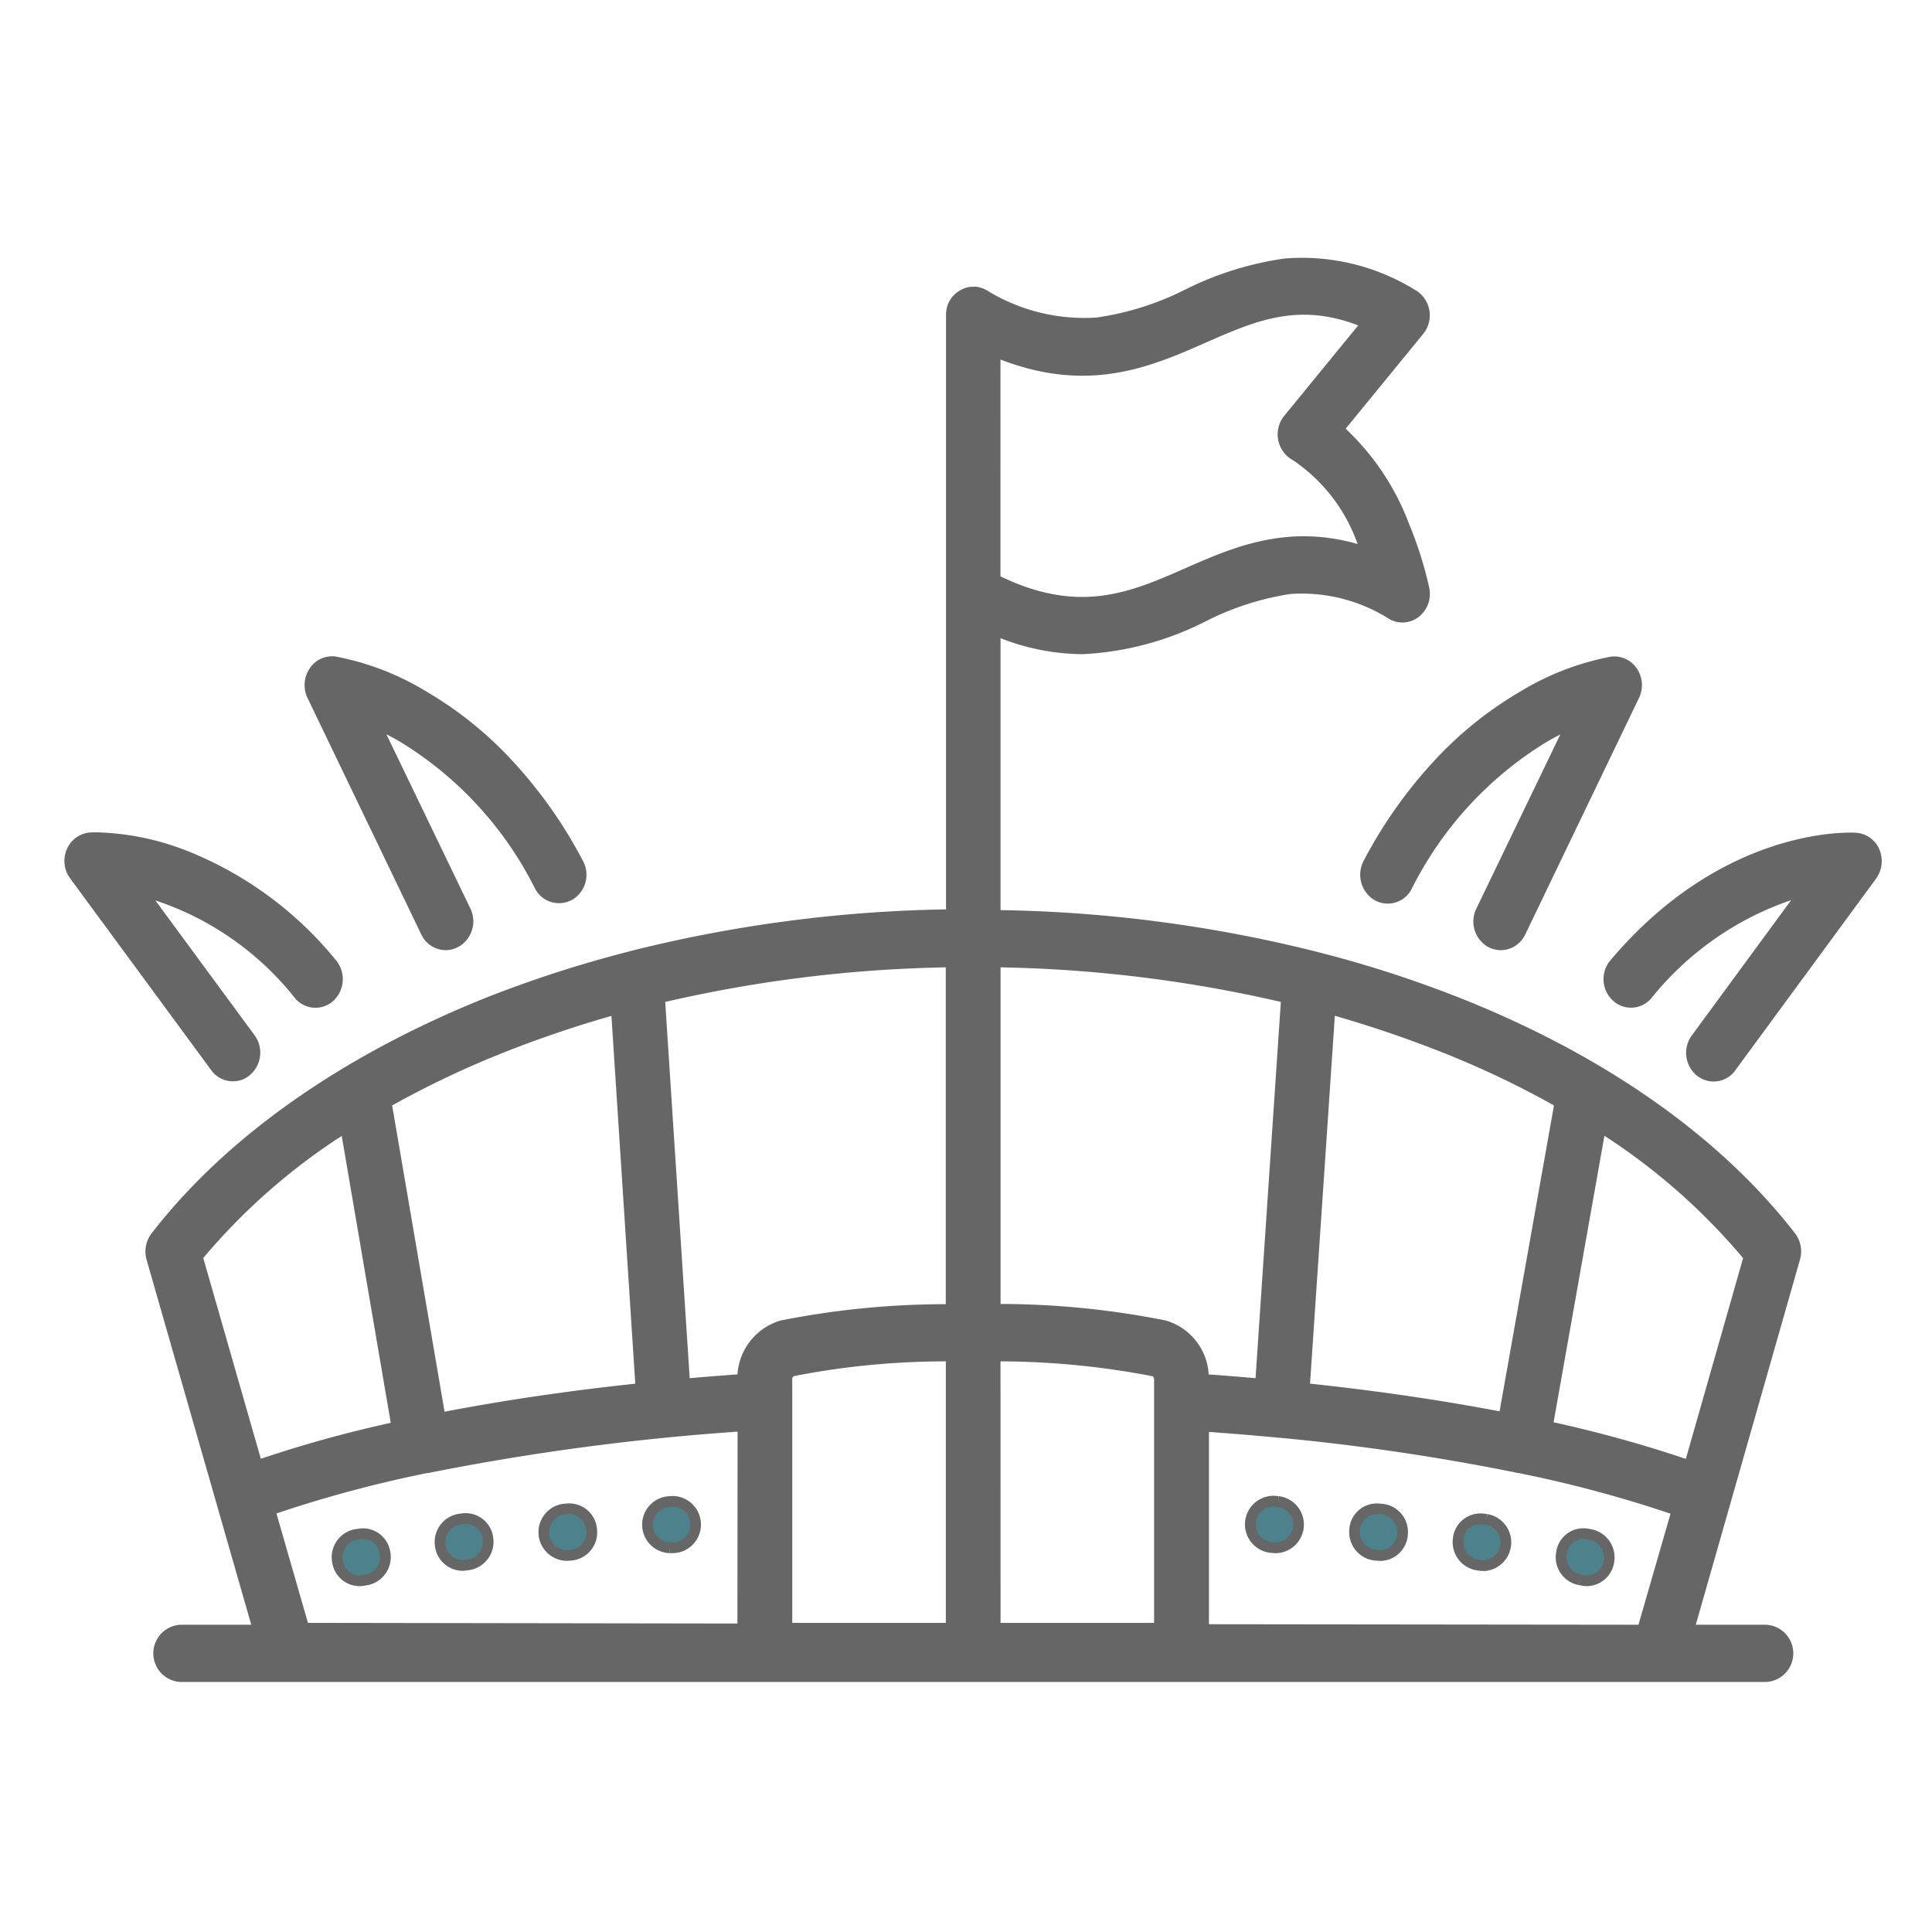 <svg xmlns="http://www.w3.org/2000/svg" xmlns:xlink="http://www.w3.org/1999/xlink" width="90" height="90" viewBox="0 0 90 90" class="replace" >
  <defs>
    <clipPath id="clip-sport_icon">
      <rect width="90" height="90"/>
    </clipPath>
  </defs>
  <g id="sport_icon" clip-path="url(#clip-sport_icon)">
    <g id="Gruppe_4745" data-name="Gruppe 4745" transform="translate(-694.034 -5510.23)">
      <path class="secondary" id="Pfad_170" data-name="Pfad 170" d="M114.553,110.2l.174.032a1.415,1.415,0,0,0,.182.016,1.052,1.052,0,0,0,1.012-.893,1.093,1.093,0,0,0-.83-1.257l-.19-.032a1.028,1.028,0,0,0-1.186.885,1.079,1.079,0,0,0,.838,1.249" transform="translate(653.062 5473.618)" fill="#4d818c"/>
      <path class="secondary" id="Pfad_170_-_Kontur" data-name="Pfad 170 - Kontur" d="M114.91,110.5H114.9a1.673,1.673,0,0,1-.214-.019h-.007l-.174-.032.045-.246-.052.245a1.323,1.323,0,0,1-1.033-1.532,1.278,1.278,0,0,1,1.473-1.094l.205.035a1.342,1.342,0,0,1,1.021,1.542,1.3,1.3,0,0,1-1.252,1.1Zm-.141-.513a1.167,1.167,0,0,0,.14.012.8.8,0,0,0,.766-.681v-.006a.842.842,0,0,0-.633-.968l-.182-.03a.778.778,0,0,0-.9.67l0,.013a.825.825,0,0,0,.64.959Z" transform="translate(653.062 5473.618)" fill="#666"/>
      <path class="secondary" id="Pfad_171" data-name="Pfad 171" d="M108.948,107.2l-.19-.024a1.043,1.043,0,0,0-1.131.957,1.07,1.07,0,0,0,.909,1.194l.182.024c.04,0,.079.008.111.008a1.088,1.088,0,0,0,.119-2.158" transform="translate(654.334 5473.802)" fill="#4d818c"/>
      <path class="secondary" id="Pfad_171_-_Kontur" data-name="Pfad 171 - Kontur" d="M108.837,109.611h-.007a.7.7,0,0,1-.076-.005l-.035,0-.032,0-.182-.024a1.328,1.328,0,0,1-1.126-1.468,1.293,1.293,0,0,1,1.4-1.18h.009l.19.024-.031.248.042-.246a1.338,1.338,0,0,1-.146,2.654Zm-.1-.508c.026,0,.05,0,.069.005l.019,0a.838.838,0,0,0,.086-1.661l-.179-.022a.793.793,0,0,0-.855.728v.012a.824.824,0,0,0,.7.915Z" transform="translate(654.334 5473.802)" fill="#666"/>
      <path class="secondary" id="Pfad_172" data-name="Pfad 172" d="M102.818,106.605l-.19-.016a1.033,1.033,0,0,0-1.1,1,1.072,1.072,0,0,0,.949,1.162l.182.016h.079a1.044,1.044,0,0,0,1.02-1,1.062,1.062,0,0,0-.941-1.162" transform="translate(655.61 5473.925)" fill="#4d818c"/>
      <path class="secondary" id="Pfad_172_-_Kontur" data-name="Pfad 172 - Kontur" d="M102.741,109.014h-.1L102.45,109a1.329,1.329,0,0,1-1.171-1.426,1.283,1.283,0,0,1,1.365-1.23l.2.017a1.316,1.316,0,0,1,1.163,1.429,1.3,1.3,0,0,1-1.264,1.228Zm-.071-.5h.065a.8.8,0,0,0,.773-.757v-.014a.814.814,0,0,0-.716-.888l-.186-.016h-.046a.783.783,0,0,0-.783.757v.014a.827.827,0,0,0,.725.891Z" transform="translate(655.61 5473.925)" fill="#666"/>
      <path class="secondary" id="Pfad_173" data-name="Pfad 173" d="M96.68,106.156l-.19-.016a1.05,1.05,0,0,0-1.091,1.012,1.069,1.069,0,0,0,.957,1.146l.19.016h.063a1.084,1.084,0,0,0,.071-2.158" transform="translate(656.893 5474.019)" fill="#4d818c"/>
      <path class="secondary" id="Pfad_173_-_Kontur" data-name="Pfad 173 - Kontur" d="M96.616,108.564h-.091l-.19-.016a1.332,1.332,0,0,1,.165-2.657h.011l.19.016-.021.249.03-.248a1.334,1.334,0,0,1-.088,2.656Zm-.06-.5H96.6a.834.834,0,0,0,.053-1.66l-.179-.015a.8.8,0,0,0-.826.771v.011a.814.814,0,0,0,.733.878Z" transform="translate(656.893 5474.019)" fill="#666"/>
      <path class="secondary" id="Pfad_174" data-name="Pfad 174" d="M60.9,108.316h.063l.19-.008a1.058,1.058,0,0,0,.957-1.146,1.045,1.045,0,0,0-1.091-1.012l-.19.016a1.079,1.079,0,0,0,.071,2.151" transform="translate(664.332 5474.017)" fill="#4d818c"/>
      <path class="secondary" id="Pfad_174_-_Kontur" data-name="Pfad 174 - Kontur" d="M60.966,108.566H60.9v-.25l-.011.25a1.329,1.329,0,0,1-.088-2.649h.007l.2-.016a1.333,1.333,0,0,1,.168,2.657h-.013Zm-.062-.5h.052l.178-.007a.809.809,0,0,0,.725-.875v-.014a.8.8,0,0,0-.825-.77l-.181.015a.829.829,0,0,0,.052,1.652Z" transform="translate(664.332 5474.017)" fill="#666"/>
      <path class="secondary" id="Pfad_175" data-name="Pfad 175" d="M48.676,109.351a.522.522,0,0,0,.111-.008l.182-.024a1.071,1.071,0,0,0,.909-1.194,1.043,1.043,0,0,0-1.131-.957l-.19.024a1.071,1.071,0,0,0-.909,1.194,1.057,1.057,0,0,0,1.028.965" transform="translate(666.892 5473.804)" fill="#4d818c"/>
      <path class="secondary" id="Pfad_175_-_Kontur" data-name="Pfad 175 - Kontur" d="M48.694,109.6h-.026a1.306,1.306,0,0,1-1.268-1.188,1.327,1.327,0,0,1,1.122-1.468l.2-.025a1.293,1.293,0,0,1,1.4,1.18A1.327,1.327,0,0,1,49,109.567l-.18.023A.773.773,0,0,1,48.694,109.6Zm.079-2.184-.185.023a.823.823,0,0,0-.692.914v.01a.806.806,0,0,0,.785.736l-.006.25.009-.25a.273.273,0,0,0,.058,0l.012,0,.182-.024a.824.824,0,0,0,.694-.915v-.012a.793.793,0,0,0-.855-.728Z" transform="translate(666.892 5473.804)" fill="#666"/>
      <path class="secondary" id="Pfad_176" data-name="Pfad 176" d="M54.778,108.764h.079l.182-.016a1.06,1.06,0,0,0,.941-1.162,1.048,1.048,0,0,0-1.1-1l-.19.016a1.085,1.085,0,0,0,.087,2.158" transform="translate(665.613 5473.924)" fill="#4d818c"/>
      <path class="secondary" id="Pfad_176_-_Kontur" data-name="Pfad 176 - Kontur" d="M54.868,109.014h-.1a1.335,1.335,0,0,1-.107-2.656h.012l.2-.016a1.3,1.3,0,0,1,1.361,1.227A1.313,1.313,0,0,1,55.066,109H55.06Zm-.083-.5h.061l.169-.015a.812.812,0,0,0,.716-.888V107.6a.8.8,0,0,0-.833-.759l-.179.015a.835.835,0,0,0,.067,1.66Z" transform="translate(665.613 5473.924)" fill="#666"/>
      <path class="secondary" id="Pfad_177" data-name="Pfad 177" d="M42.614,108.067l-.19.032a1.072,1.072,0,0,0-.83,1.257,1.046,1.046,0,0,0,1.012.893,1.412,1.412,0,0,0,.182-.016l.182-.032a1.075,1.075,0,0,0,.838-1.249,1.04,1.04,0,0,0-1.194-.885" transform="translate(668.162 5473.618)" fill="#4d818c"/>
      <path class="secondary" id="Pfad_177_-_Kontur" data-name="Pfad 177 - Kontur" d="M42.607,110.5H42.6a1.293,1.293,0,0,1-1.253-1.1,1.327,1.327,0,0,1,1.025-1.544l.011,0,.19-.032.041.247-.039-.247a1.29,1.29,0,0,1,1.48,1.093,1.333,1.333,0,0,1-1.034,1.534l-.008,0-.187.032a1.666,1.666,0,0,1-.214.019Zm-.135-2.155a.825.825,0,0,0-.632.963l0,.012a.794.794,0,0,0,.765.68,1.167,1.167,0,0,0,.141-.012l.175-.03a.83.83,0,0,0,.639-.958l0-.012a.79.79,0,0,0-.906-.673Z" transform="translate(668.162 5473.618)" fill="#666"/>
      <path class="secondary" id="Pfad_178" data-name="Pfad 178" d="M52.286,67.937l1.146,17.678c-3.336.348-6.475.814-9.353,1.376L41.566,72.3a43.856,43.856,0,0,1,5.408-2.577,53.015,53.015,0,0,1,5.313-1.787m15.6-2.19V81.939a39.172,39.172,0,0,0-7.835.743A2.557,2.557,0,0,0,58.177,85.2q-1.364.095-2.7.213L54.3,67.415a62.985,62.985,0,0,1,13.583-1.668m0,31.04H60.232V85.22a.408.408,0,0,1,.245-.419,37,37,0,0,1,7.408-.7Zm-9.709.032-20.446-.032-1.581-5.5a57.929,57.929,0,0,1,7.282-1.969h.024a112.915,112.915,0,0,1,14.729-1.953l-.008,9.456Zm-22.62-7.606L32.766,79.48a29.325,29.325,0,0,1,6.91-6.04l2.388,13.97a57.068,57.068,0,0,0-6.507,1.8m34.376-5.107a37.961,37.961,0,0,1,7.408.7.408.408,0,0,1,.245.419V96.787H69.933Zm0-18.358a62.913,62.913,0,0,1,13.575,1.668L82.3,85.41c-.878-.079-1.763-.15-2.664-.213a2.541,2.541,0,0,0-1.874-2.514,39.4,39.4,0,0,0-7.827-.751V65.747Zm15.6,2.19a53.015,53.015,0,0,1,5.313,1.787,43.2,43.2,0,0,1,5.4,2.577L93.636,86.976c-2.862-.553-5.985-1.012-9.3-1.36Zm19.521,11.551-2.775,9.733a58.549,58.549,0,0,0-6.618-1.834l2.475-13.955a29.418,29.418,0,0,1,6.918,6.056m-4.965,17.386L79.642,96.85v-9.48c1.194.087,2.38.182,3.534.293h.016a105.083,105.083,0,0,1,11.029,1.621c.016.008.04.008.063.016h.024a57.679,57.679,0,0,1,7.392,1.992ZM69.933,37.316c4.222,1.763,7.139.482,9.741-.664,2.4-1.052,4.507-1.977,7.582-.664L83.6,40.463a1.123,1.123,0,0,0,.308,1.676c1.676.9,2.736,2.941,3.344,4.538-3.463-1.186-6.04-.055-8.365.965-2.609,1.146-5.076,2.23-8.95.3Zm-39.1,41.239a1.129,1.129,0,0,0-.182,1.012l4.965,17.307H31.991a1.085,1.085,0,0,0,0,2.166h73.844a1.085,1.085,0,0,0,0-2.166h-3.6l4.941-17.315A1.133,1.133,0,0,0,107,78.547c-3.439-4.451-8.776-8.207-15.417-10.855a53.9,53.9,0,0,0-6.7-2.166L84.8,65.5a64.179,64.179,0,0,0-14.856-1.921V50.3a10.456,10.456,0,0,0,4.056.87,13.762,13.762,0,0,0,5.685-1.526c2.688-1.178,5.013-2.2,8.744-.079a1,1,0,0,0,1.107-.087,1.113,1.113,0,0,0,.387-1.091c-.047-.221-1.036-5-4-7.44l3.771-4.609a1.12,1.12,0,0,0-.293-1.66c-4.594-2.617-7.74-1.233-10.507-.016-2.728,1.194-5.305,2.324-9.5.008a.008.008,0,0,1-.008-.008l-.095-.047c-.008,0-.016-.008-.024-.008-.032-.008-.063-.024-.095-.032-.008,0-.016-.008-.024-.008l-.119-.024h-.016c-.024,0-.055-.008-.079-.008h-.055a.243.243,0,0,0-.079.008c-.016,0-.024.008-.04.008l-.095.024a.029.029,0,0,0-.024.008.742.742,0,0,0-.119.047.028.028,0,0,0-.016.008.864.864,0,0,0-.087.047c-.008,0-.008.008-.016.008s-.008.008-.016.008c-.024.016-.047.032-.079.055-.008.008-.016.008-.024.016-.032.024-.055.055-.087.079l-.024.024c-.016.024-.04.047-.055.071-.008.008-.016.024-.024.032a.7.7,0,0,0-.047.079c-.008.008-.008.016-.016.024-.016.04-.04.071-.055.111,0,.008-.008.016-.008.024-.008.032-.024.063-.032.095,0,.016-.008.024-.008.04a.336.336,0,0,0-.016.087c0,.016-.008.024-.008.04a.6.6,0,0,0-.008.119v12.99h0V63.549a64.18,64.18,0,0,0-14.856,1.929.3.3,0,0,0-.079.024,55.25,55.25,0,0,0-6.7,2.166C39.6,70.349,34.268,74.1,30.829,78.555" transform="translate(670.46 5489.293)" fill="#666"/>
      <path class="secondary" id="Pfad_178_-_Kontur" data-name="Pfad 178 - Kontur" d="M105.842,99.29H31.978a1.335,1.335,0,0,1,0-2.666h3.3L30.407,79.636A1.381,1.381,0,0,1,30.63,78.4l.2.152-.2-.153c3.456-4.473,8.829-8.265,15.537-10.966a55.712,55.712,0,0,1,6.71-2.172.551.551,0,0,1,.108-.031A64.511,64.511,0,0,1,67.643,63.3V35.6a.851.851,0,0,1,.009-.151.3.3,0,0,1,.008-.047.586.586,0,0,1,.018-.1l0-.017v0l.007-.03a.664.664,0,0,1,.024-.074l.006-.016,0-.007v-.008l.018-.045a.705.705,0,0,1,.041-.084c.006-.01.012-.022.014-.027l.019-.048.017-.017h0a.95.95,0,0,1,.054-.088l.015-.021.016-.021c.012-.017.024-.031.034-.043l.013-.015.014-.021.067-.063.017-.016a.684.684,0,0,1,.061-.055.282.282,0,0,1,.041-.029c.033-.024.058-.041.083-.058l.063-.042h.012l.055-.03a.281.281,0,0,1,.049-.024,1,1,0,0,1,.109-.044.278.278,0,0,1,.089-.027l.1-.026.025,0a.492.492,0,0,1,.128-.011h.049A.515.515,0,0,1,69,34.29h.045l.135.027a.273.273,0,0,1,.059.016c.023.007.043.014.059.02l.016.006.007,0h.019l.286.143v.01a8.648,8.648,0,0,0,5.035,1.216,13.344,13.344,0,0,0,4.121-1.3l0,0a15.052,15.052,0,0,1,4.644-1.45,10.041,10.041,0,0,1,6.087,1.477l.006,0a1.37,1.37,0,0,1,.358,2.031l-3.617,4.421a11.8,11.8,0,0,1,2.955,4.437,18.157,18.157,0,0,1,.939,2.973l0,.009a1.359,1.359,0,0,1-.474,1.337,1.241,1.241,0,0,1-1.387.111,7.6,7.6,0,0,0-4.615-1.166,13.067,13.067,0,0,0-3.9,1.253,14.11,14.11,0,0,1-5.781,1.55h-.015a10.643,10.643,0,0,1-3.8-.745V63.334A64.514,64.514,0,0,1,84.858,65.26l.092.025a54.318,54.318,0,0,1,6.723,2.175c6.689,2.668,12.057,6.449,15.523,10.935a1.388,1.388,0,0,1,.223,1.237L102.57,96.624h3.28a1.335,1.335,0,0,1,0,2.666ZM32,98.79h73.83a.835.835,0,0,0,0-1.666h-3.922l5.032-17.633a.888.888,0,0,0-.141-.792c-3.41-4.413-8.7-8.14-15.311-10.774a53.841,53.841,0,0,0-6.665-2.156l-.089-.024a64.009,64.009,0,0,0-14.8-1.913l-.247,0V49.917l.35.152a10.152,10.152,0,0,0,3.952.849,13.607,13.607,0,0,0,5.574-1.5l.015-.007a13.46,13.46,0,0,1,4.058-1.3,8.07,8.07,0,0,1,4.91,1.228.741.741,0,0,0,.828-.065.859.859,0,0,0,.3-.844l0-.008c-.107-.5-1.129-5-3.913-7.29l-.192-.158,3.929-4.8a.87.87,0,0,0-.226-1.287c-4.483-2.553-7.563-1.2-10.28,0l-.005,0a13.72,13.72,0,0,1-4.275,1.338A9.2,9.2,0,0,1,69.283,34.9a.258.258,0,0,1-.051-.03l-.04-.02-.008,0c-.023-.007-.043-.014-.059-.02l-.016-.006a.273.273,0,0,1-.036-.011L69,34.791a.553.553,0,0,1-.065-.006h-.076l-.032.009h0l-.023,0-.09.024a.5.5,0,0,0-.059.022h0l-.056.027-.045.026-.064.038-.022.016a.281.281,0,0,1-.035.024l-.013.013c-.014.014-.031.031-.053.049l-.026.033-.013.015-.018.025-.013.018a.445.445,0,0,0-.025.042l-.023.04c-.009.018-.017.033-.025.047l-.01.019-.006.015c-.007.023-.014.043-.02.059l0,.012,0,.016v.011l-.012.037a.086.086,0,0,0,0,.02.3.3,0,0,1-.011.072.349.349,0,0,0,0,.068V63.8l-.247,0a64.009,64.009,0,0,0-14.8,1.922l-.023,0-.013,0-.021.009-.022.006A55.2,55.2,0,0,0,46.354,67.9C39.73,70.568,34.43,74.3,31.028,78.707h0a.881.881,0,0,0-.142.788l5.058,17.629H32a.835.835,0,0,0,0,1.666Zm68.277-1.666L79.392,97.1v-10l.268.02c1.369.1,2.49.192,3.528.292h.027a105.75,105.75,0,0,1,11.055,1.625l.039.01h.023l.024,0a58.136,58.136,0,0,1,7.424,2l.225.077ZM79.892,96.6l20.008.023,1.494-5.172a57.646,57.646,0,0,0-7.111-1.9h-.04l-.036-.011a.409.409,0,0,1-.056-.013A105.256,105.256,0,0,0,83.18,87.913h-.028c-.968-.093-2.011-.18-3.26-.272Zm-21.466.468-20.884-.032-1.7-5.912.225-.077a58.39,58.39,0,0,1,7.313-1.977l.025,0h.024a113.569,113.569,0,0,1,14.738-1.952l.267-.018Zm-20.507-.532,20.007.031.007-8.938A113.082,113.082,0,0,0,43.5,89.561l-.024,0h-.024a57.9,57.9,0,0,0-7,1.879Zm30.216.5H59.982v-11.8a.654.654,0,0,1,.4-.661l.024-.01.026-.005a37.329,37.329,0,0,1,7.458-.7l.248,0Zm-7.653-.5h7.153V84.355a36.83,36.83,0,0,0-7.078.686.157.157,0,0,0-.077.153V96.537Zm17.354.5H69.683V83.856h.249a38.277,38.277,0,0,1,7.457.708l.026.005.024.01a.654.654,0,0,1,.4.661Zm-7.653-.5h7.153V85.2a.157.157,0,0,0-.077-.153,37.8,37.8,0,0,0-7.078-.693Zm32.263-6.995-.249-.085a58.524,58.524,0,0,0-6.589-1.826l-.236-.051,2.582-14.558.315.2a29.624,29.624,0,0,1,6.977,6.108l-.192.16.24.069Zm-6.5-2.349a59.055,59.055,0,0,1,6.161,1.706l2.667-9.353a29.119,29.119,0,0,0-6.46-5.7ZM35.638,89.45l-.081-.237-.24.069-2.827-9.86.085-.1a29.53,29.53,0,0,1,6.969-6.092l.317-.2L42.351,87.6l-.234.05A57.034,57.034,0,0,0,35.638,89.45Zm-2.595-9.91,2.682,9.353a57.572,57.572,0,0,1,6.052-1.675L39.493,73.853A29.025,29.025,0,0,0,33.043,79.539Zm10.834,7.747L41.289,72.17l.153-.086a44.262,44.262,0,0,1,5.439-2.592,53.474,53.474,0,0,1,5.338-1.8l.3-.083L53.7,85.839l-.239.025c-3.272.341-6.412.8-9.331,1.372ZM41.842,72.433,44.283,86.7c2.791-.536,5.778-.975,8.885-1.305L52.057,68.262c-1.686.48-3.364,1.05-4.991,1.695A43.768,43.768,0,0,0,41.842,72.433Zm52,14.836-.249-.048c-2.873-.556-5.994-1.012-9.276-1.357l-.24-.025L85.3,67.614l.3.082a53.479,53.479,0,0,1,5.338,1.8,43.6,43.6,0,0,1,5.431,2.592l.154.087ZM84.6,85.392c3.115.333,6.083.767,8.83,1.29l2.534-14.25a43.106,43.106,0,0,0-5.215-2.476c-1.628-.645-3.306-1.215-4.993-1.7Zm-2.073.29-.255-.023c-.881-.079-1.776-.151-2.659-.213l-.238-.017.006-.239A2.286,2.286,0,0,0,77.7,82.926a39.247,39.247,0,0,0-7.769-.745h-.251V65.494l.253,0a63.271,63.271,0,0,1,13.629,1.675l.206.049Zm-2.651-.719c.727.052,1.46.111,2.186.175l1.178-17.528A62.777,62.777,0,0,0,70.183,66c0,1.894,0,13.8,0,15.68a39.738,39.738,0,0,1,7.626.756l.017,0A2.785,2.785,0,0,1,79.88,84.963Zm-24.64.718-1.2-18.461.206-.048A63.344,63.344,0,0,1,67.882,65.5l.253,0v16.7l-.252,0a39.013,39.013,0,0,0-7.776.737,2.306,2.306,0,0,0-1.682,2.266l0,.238-.237.017c-.9.063-1.811.135-2.7.213Zm-.674-18.071,1.14,17.528c.735-.064,1.482-.123,2.226-.176a2.806,2.806,0,0,1,2.052-2.522l.018,0a39.511,39.511,0,0,1,7.634-.749V66A62.849,62.849,0,0,0,54.566,67.611Zm19.408-18.36a9.187,9.187,0,0,1-4.152-1.085l-.139-.069V36.941l.346.145c4.129,1.724,7.005.456,9.543-.662l.014-.006a15.122,15.122,0,0,1,3.592-1.232,7.264,7.264,0,0,1,4.175.572l.306.131-3.871,4.733a.873.873,0,0,0,.237,1.3c1.744.94,2.842,3.057,3.455,4.667l.19.5-.5-.173a8.535,8.535,0,0,0-4.481-.336,17.263,17.263,0,0,0-3.7,1.293,14.3,14.3,0,0,1-4.071,1.323A7.8,7.8,0,0,1,73.973,49.251Zm-3.79-1.464c3.691,1.783,6.076.735,8.6-.374,2.226-.977,4.736-2.078,8.037-1.132a7.846,7.846,0,0,0-3.035-3.921l-.008,0a1.373,1.373,0,0,1-.377-2.049l3.447-4.214c-2.8-1.079-4.782-.213-7.06.783l-.013.006c-2.559,1.128-5.45,2.4-9.591.8Z" transform="translate(670.46 5489.293)" fill="#666"/>
      <path class="secondary" id="Pfad_179" data-name="Pfad 179" d="M32.612,77.732a1.008,1.008,0,0,0,.814.419.941.941,0,0,0,.625-.229,1.118,1.118,0,0,0,.182-1.518l-5.068-6.886A14.181,14.181,0,0,1,36.5,74.364a.986.986,0,0,0,1.447.087,1.132,1.132,0,0,0,.087-1.526c-5.194-6.167-11-5.882-11.243-5.866a1.038,1.038,0,0,0-.878.632,1.114,1.114,0,0,0,.126,1.107Z" transform="translate(671.46 5482.202)" fill="#666"/>
      <path class="secondary" id="Pfad_179_-_Kontur" data-name="Pfad 179 - Kontur" d="M33.436,78.4h-.011a1.261,1.261,0,0,1-1.015-.523l-6.569-8.932a1.367,1.367,0,0,1-.154-1.355,1.282,1.282,0,0,1,1.088-.782c.027,0,.117-.007.265-.007a12.315,12.315,0,0,1,4.286.878,17.066,17.066,0,0,1,6.9,5.083,1.376,1.376,0,0,1-.1,1.866,1.236,1.236,0,0,1-1.815-.108,13.835,13.835,0,0,0-6.5-4.547l4.622,6.281a1.371,1.371,0,0,1-.222,1.858A1.189,1.189,0,0,1,33.436,78.4Zm-6.4-11.1c-.136,0-.215,0-.229.006a.784.784,0,0,0-.663.48.868.868,0,0,0,.1.861l6.571,8.935a.761.761,0,0,0,.614.317h.008a.691.691,0,0,0,.452-.168.871.871,0,0,0,.144-1.181l-5.495-7.467.695.191A14.34,14.34,0,0,1,36.7,74.208a.736.736,0,0,0,1.078.062.877.877,0,0,0,.066-1.188,16.568,16.568,0,0,0-6.7-4.936A11.8,11.8,0,0,0,27.039,67.3Z" transform="translate(671.46 5482.202)" fill="#666"/>
      <path class="secondary" id="Pfad_180" data-name="Pfad 180" d="M45.386,69.274a1.013,1.013,0,0,0,.917.593,1,1,0,0,0,.466-.119,1.114,1.114,0,0,0,.451-1.455L43,59.534a12.7,12.7,0,0,1,1.3.664,17.082,17.082,0,0,1,6.38,6.934,1.007,1.007,0,0,0,1.4.419,1.107,1.107,0,0,0,.4-1.471c-4.427-8.341-11.061-9.353-11.338-9.393a1,1,0,0,0-.972.451,1.126,1.126,0,0,0-.079,1.115Z" transform="translate(668.498 5484.375)" fill="#666"/>
      <path class="secondary" id="Pfad_180_-_Kontur" data-name="Pfad 180 - Kontur" d="M46.3,70.117h0a1.266,1.266,0,0,1-1.142-.737l-5.3-11.019a1.381,1.381,0,0,1,.1-1.36,1.244,1.244,0,0,1,1.215-.562,12.629,12.629,0,0,1,4.2,1.615,17.445,17.445,0,0,1,3.678,2.869,21.569,21.569,0,0,1,3.643,5.039,1.356,1.356,0,0,1-.486,1.8l-.006,0a1.257,1.257,0,0,1-1.747-.523,16.815,16.815,0,0,0-6.287-6.833c-.206-.121-.418-.237-.633-.347l3.914,8.121a1.367,1.367,0,0,1-.552,1.781l-.005,0A1.252,1.252,0,0,1,46.3,70.117ZM41,56.929a.741.741,0,0,0-.628.344l0,0a.879.879,0,0,0-.062.867l5.307,11.026a.765.765,0,0,0,.689.447.749.749,0,0,0,.346-.087.866.866,0,0,0,.347-1.127l-4.517-9.372.621.274a13,13,0,0,1,1.322.677A17.317,17.317,0,0,1,50.9,67.02a.757.757,0,0,0,1.048.316.857.857,0,0,0,.3-1.137c-4.356-8.206-10.878-9.225-11.153-9.264A.743.743,0,0,0,41,56.929Z" transform="translate(668.498 5484.375)" fill="#666"/>
      <path class="secondary" id="Pfad_181" data-name="Pfad 181" d="M116.858,74.455a.991.991,0,0,0,1.447-.087,14.5,14.5,0,0,1,6.491-4.594c.293-.095.577-.182.838-.245l-5.06,6.886a1.118,1.118,0,0,0,.182,1.518.986.986,0,0,0,1.439-.19l6.562-8.926a1.153,1.153,0,0,0,.127-1.107,1.028,1.028,0,0,0-.878-.633c-.245-.016-6.048-.3-11.243,5.866a1.107,1.107,0,0,0,.095,1.51" transform="translate(652.472 5482.198)" fill="#666"/>
      <path class="secondary" id="Pfad_181_-_Kontur" data-name="Pfad 181 - Kontur" d="M121.389,78.413a1.24,1.24,0,0,1-.794-.287,1.371,1.371,0,0,1-.223-1.858l4.626-6.3-.123.039a14.232,14.232,0,0,0-6.376,4.513,1.241,1.241,0,0,1-1.814.112,1.36,1.36,0,0,1-.116-1.85c5.288-6.278,11.2-5.973,11.452-5.957a1.271,1.271,0,0,1,1.093.786,1.4,1.4,0,0,1-.154,1.347L122.4,77.89a1.235,1.235,0,0,1-1.009.523Zm4.852-9.288-5.466,7.439a.87.87,0,0,0,.141,1.179.736.736,0,0,0,1.074-.142l0,0,6.562-8.926a.9.9,0,0,0,.1-.864.773.773,0,0,0-.664-.478,10.667,10.667,0,0,0-3.67.6,16.267,16.267,0,0,0-7.364,5.175.858.858,0,0,0,.075,1.167l-.17.181.171-.18a.741.741,0,0,0,1.082-.065,14.729,14.729,0,0,1,6.6-4.67l.006,0c.36-.117.624-.194.856-.25Z" transform="translate(652.472 5482.198)" fill="#666"/>
      <path class="secondary" id="Pfad_182" data-name="Pfad 182" d="M102.7,67.559a1,1,0,0,0,1.4-.419,17.106,17.106,0,0,1,6.38-6.942,12.7,12.7,0,0,1,1.3-.664l-4.222,8.76A1.114,1.114,0,0,0,108,69.749a1,1,0,0,0,.466.119,1.021,1.021,0,0,0,.917-.593l5.3-11.021a1.124,1.124,0,0,0-.079-1.115,1.009,1.009,0,0,0-.972-.451c-.277.04-6.91,1.052-11.338,9.393a1.128,1.128,0,0,0,.4,1.478" transform="translate(655.476 5484.375)" fill="#666"/>
      <path class="secondary" id="Pfad_182_-_Kontur" data-name="Pfad 182 - Kontur" d="M108.473,70.118a1.255,1.255,0,0,1-.587-.148l-.005,0a1.367,1.367,0,0,1-.552-1.781l3.914-8.12q-.324.166-.637.349a16.835,16.835,0,0,0-6.283,6.838,1.251,1.251,0,0,1-1.749.523l.126-.216-.132.212a1.385,1.385,0,0,1-.493-1.806,21.572,21.572,0,0,1,3.644-5.041,17.444,17.444,0,0,1,3.678-2.869,12.631,12.631,0,0,1,4.2-1.614,1.267,1.267,0,0,1,1.217.562,1.378,1.378,0,0,1,.095,1.36l-5.3,11.021A1.275,1.275,0,0,1,108.473,70.118Zm-.348-.587a.75.75,0,0,0,.347.087.773.773,0,0,0,.689-.448l5.3-11.025a.878.878,0,0,0-.061-.867.765.765,0,0,0-.733-.342c-.272.039-6.793,1.058-11.148,9.262a.882.882,0,0,0,.312,1.147.751.751,0,0,0,1.046-.316,17.338,17.338,0,0,1,6.474-7.044,13.008,13.008,0,0,1,1.326-.679l.621-.274L107.779,68.4A.866.866,0,0,0,108.125,69.53Z" transform="translate(655.476 5484.375)" fill="#666"/>
    </g>
  </g>
</svg>
